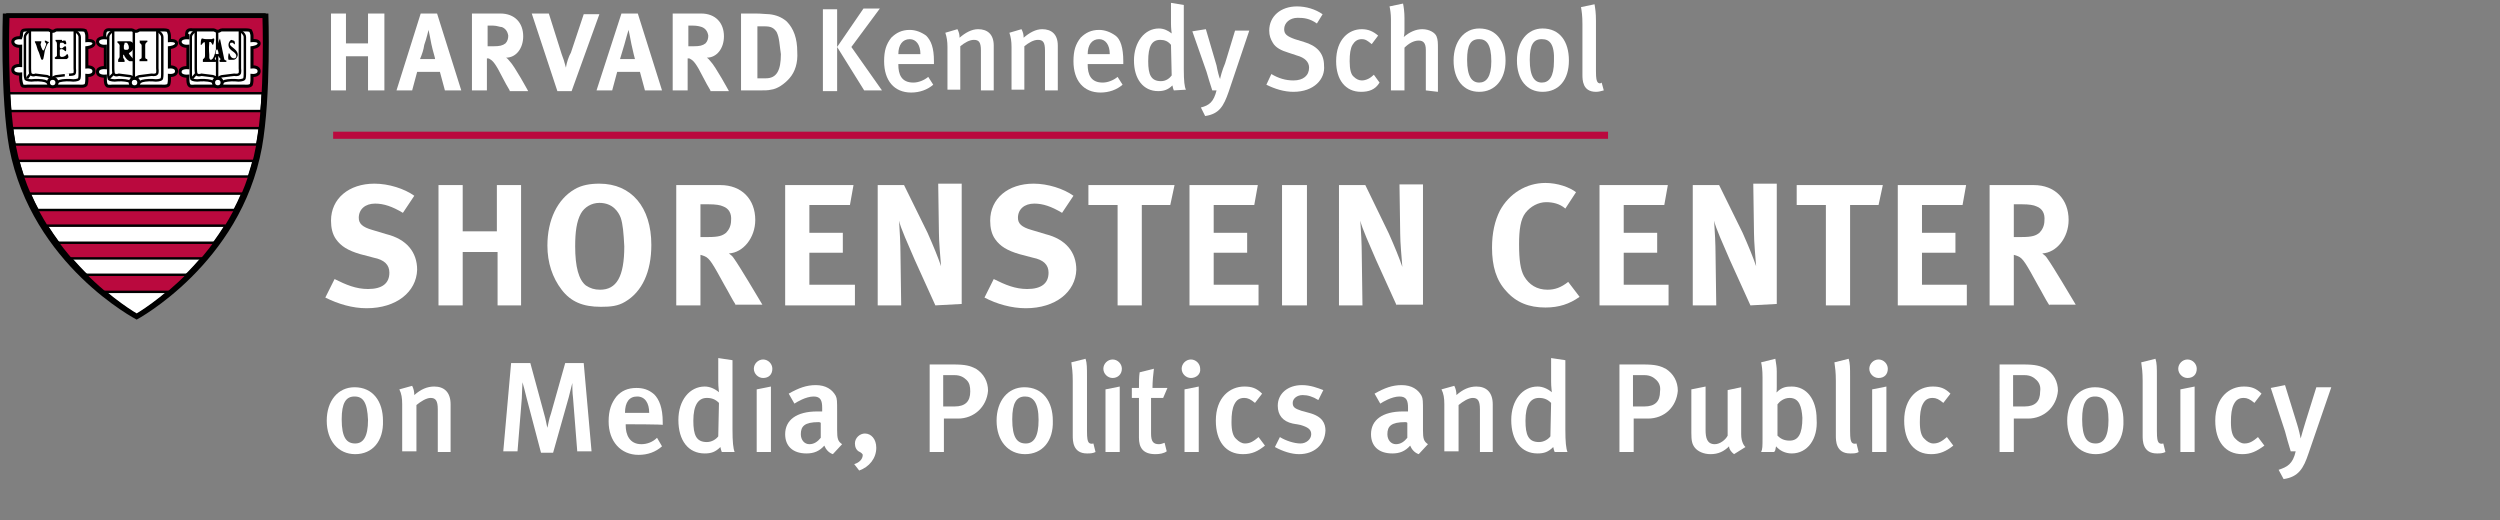 <?xml version="1.0" encoding="utf-8"?>
<!-- Generator: Adobe Illustrator 23.1.1, SVG Export Plug-In . SVG Version: 6.00 Build 0)  -->
<svg version="1.1" id="Layer_1" xmlns="http://www.w3.org/2000/svg" xmlns:xlink="http://www.w3.org/1999/xlink" x="0px" y="0px"
	 viewBox="0 0 351.2 73.1" style="enable-background:new 0 0 351.2 73.1;" xml:space="preserve">
<rect x="0" y="0" width="351.2" height="73.1" fill="#808080" stroke="none"/>
<style type="text/css">
	.st0{fill:#FFFFFF;}
	.st1{fill-rule:evenodd;clip-rule:evenodd;}
	.st2{fill-rule:evenodd;clip-rule:evenodd;fill:#FFFFFF;}
	.st3{fill-rule:evenodd;clip-rule:evenodd;fill:#FFFFFF;stroke:#000000;stroke-width:0.468;stroke-miterlimit:3.864;}
	.st4{fill-rule:evenodd;clip-rule:evenodd;fill:#BA093E;}
	.st5{fill:none;stroke:#000000;stroke-width:0.468;stroke-miterlimit:3.864;}
	.st6{fill:none;stroke:#000000;stroke-width:0.344;stroke-miterlimit:3.864;}
	.st7{fill:none;stroke:#FFFFFF;stroke-width:0.344;stroke-miterlimit:3.864;}
	.st8{fill-rule:evenodd;clip-rule:evenodd;fill:#FFFFFF;stroke:#000000;stroke-width:0.432;stroke-miterlimit:3.864;}
	.st9{fill:none;stroke:#BA093E;stroke-miterlimit:3.864;}
</style>
<g>
	<g>
		<g>
			<path class="st0" d="M51.7,12.7V7.9h-3.1v4.8h-2.1V1.9h2.1v4.2h3.1V1.9H54v10.8C54,12.7,51.7,12.7,51.7,12.7z"/>
			<path class="st0" d="M62.5,12.7l-0.7-2.6h-3.2l-0.7,2.6h-2.2l3.4-10.8h2.3l3.4,10.8C64.8,12.7,62.5,12.7,62.5,12.7z M60.6,6.2
				c-0.1-0.6-0.4-2-0.4-2s-0.3,1.3-0.6,2.1c-0.1,0.7-0.3,1.3-0.6,2h2.1C61.2,8.3,60.8,7.2,60.6,6.2z"/>
			<path class="st0" d="M71.6,12.7c-0.4-0.7-0.6-1-1-1.8c-1-2-1.4-2.4-1.8-2.6c-0.1-0.1-0.2-0.1-0.4-0.1v4.5h-2.1V1.9h4
				c2,0,3.2,1.3,3.2,3.2c0,1.7-1,3-2.4,3c0.3,0.2,0.3,0.3,0.5,0.5c0.7,0.7,2.6,4.2,2.6,4.2H71.6z M70.5,3.8c-0.3,0-0.7-0.2-1.2-0.2
				h-0.8v2.9h0.8c0.9,0,1.3-0.1,1.7-0.4c0.3-0.3,0.4-0.7,0.4-1.1C71.3,4.4,71,4,70.5,3.8z"/>
			<path class="st0" d="M80.3,12.8h-2L74.7,1.9h2.4l1.8,5.7c0.2,0.5,0.4,1.1,0.6,1.9c0.1-0.7,0.4-1.6,0.7-2.1l1.8-5.4h2.2L80.3,12.8
				z"/>
			<path class="st0" d="M90.6,12.7l-0.7-2.6h-3.2l-0.7,2.6h-2.2l3.5-10.8h2.3l3.4,10.8C92.9,12.7,90.6,12.7,90.6,12.7z M88.7,6.2
				c-0.1-0.6-0.4-2-0.4-2s-0.4,1.3-0.6,2.1c-0.2,0.7-0.4,1.3-0.6,2h2.1C89.2,8.3,88.9,7.2,88.7,6.2z"/>
			<path class="st0" d="M99.8,12.7c-0.4-0.7-0.6-1-1-1.8c-1-2-1.4-2.4-1.8-2.6c-0.1-0.1-0.2-0.1-0.4-0.1v4.5h-2.1V1.9h4
				c2,0,3.2,1.3,3.2,3.2c0,1.7-1,3-2.4,3c0.3,0.2,0.3,0.3,0.5,0.5c0.7,0.7,2.6,4.2,2.6,4.2H99.8z M98.6,3.8
				c-0.3-0.1-0.7-0.2-1.2-0.2h-0.7v2.9h0.7c0.9,0,1.3-0.1,1.7-0.4c0.3-0.3,0.4-0.7,0.4-1.1C99.4,4.4,99.1,4,98.6,3.8z"/>
			<path class="st0" d="M110.9,11c-0.7,0.8-1.7,1.5-2.6,1.6c-0.4,0.1-0.9,0.1-1.6,0.1h-2.6V1.9h2.1c0.7,0,1.5,0.1,1.9,0.1
				c0.9,0.1,1.7,0.4,2.4,1c1,1,1.5,2.4,1.5,4.3C112.1,8.8,111.7,10.1,110.9,11z M109.1,4.5c-0.4-0.6-0.8-0.8-1.7-0.8h-1V11h1.2
				c1.5,0,2.1-1.1,2.1-3.4C109.5,6.3,109.5,5.3,109.1,4.5z"/>
			<path class="st0" d="M115.6,12.7V1.3h2v11.5H115.6z M121.4,12.7l-3.8-6.1l3.7-5.4h2.3l-4,5.4l4.3,6.1H121.4z"/>
			<path class="st0" d="M126.2,9.1L126.2,9.1c0,1.3,0.4,2.5,2.1,2.5c0.7,0,1.5-0.3,2.1-0.8l0.7,1.1c-0.8,0.7-1.9,1.1-3.1,1.1
				c-2.4,0-3.8-1.7-3.8-4.4c0-1.5,0.3-2.4,1-3.3c0.7-0.7,1.5-1.1,2.6-1.1c0.8,0,1.6,0.3,2.3,0.8c0.7,0.7,1.1,1.7,1.1,3.6v0.4h-5l0,0
				H126.2z M127.8,5.5c-1,0-1.6,0.8-1.6,2.1h3.1C129.3,6.3,128.7,5.5,127.8,5.5z"/>
			<path class="st0" d="M137.8,12.7V7.1c0-1.2-0.3-1.5-1-1.5c-0.6,0-1.3,0.4-1.9,0.9v6.1h-1.8V6.6c0-0.8-0.1-1.4-0.3-2l1.7-0.5
				c0.2,0.4,0.3,0.7,0.3,1.2c0.8-0.7,1.7-1.2,2.6-1.2c1.3,0,2.2,0.7,2.2,2.3v6.3C139.5,12.7,137.8,12.7,137.8,12.7z"/>
			<path class="st0" d="M146.8,12.7V7.1c0-1.2-0.3-1.5-1-1.5c-0.6,0-1.3,0.4-1.9,0.9v6.1h-1.8V6.6c0-0.8-0.1-1.4-0.3-2l1.7-0.5
				c0.2,0.4,0.3,0.7,0.3,1.2c0.8-0.7,1.7-1.2,2.6-1.2c1.3,0,2.2,0.7,2.2,2.3v6.3C148.6,12.7,146.8,12.7,146.8,12.7z"/>
			<path class="st0" d="M152.8,9.1L152.8,9.1c0,1.3,0.4,2.5,2.1,2.5c0.7,0,1.5-0.3,2.1-0.8l0.7,1.1c-0.8,0.7-1.9,1.1-3.1,1.1
				c-2.4,0-3.8-1.7-3.8-4.4c0-1.5,0.3-2.4,1-3.3c0.7-0.7,1.5-1.1,2.6-1.1c0.8,0,1.6,0.3,2.3,0.8s1.1,1.7,1.1,3.6v0.4h-5l0,0H152.8z
				 M154.4,5.5c-1,0-1.6,0.8-1.6,2.1h3.1C155.9,6.3,155.3,5.5,154.4,5.5z"/>
			<path class="st0" d="M164.9,12.7c-0.1-0.2-0.1-0.3-0.2-0.7c-0.6,0.6-1.2,0.8-2,0.8c-2.1,0-3.4-1.7-3.4-4.3s1.5-4.5,3.5-4.5
				c0.7,0,1.3,0.3,1.8,0.7c0,0-0.1-0.7-0.1-1.4V0.4l1.8,0.3v9c0,1.7,0.1,2.5,0.3,2.9L164.9,12.7L164.9,12.7z M164.5,6.3
				c-0.4-0.5-0.9-0.7-1.5-0.7c-1.2,0-1.7,0.9-1.7,3c0,1.9,0.4,2.8,1.8,2.8c0.7,0,1.2-0.4,1.5-0.8L164.5,6.3L164.5,6.3z"/>
			<path class="st0" d="M172.6,12.9c-0.7,2-1.3,3.1-3.3,3.4l-0.6-1.2c1.2-0.3,1.8-0.8,2.2-2.4h-0.6c-0.3-0.9-0.6-1.9-0.8-2.6l-2-5.7
				l1.9-0.3l1.5,5.1c0.1,0.6,0.4,1.8,0.5,1.9c0-0.1,0.3-1.3,0.7-2.2l1.4-4.6h2L172.6,12.9z"/>
			<path class="st0" d="M181.7,12.9c-1.3,0-2.6-0.4-3.8-1l0.7-1.5c1,0.6,2,0.9,3.1,0.9c1.4,0,2.2-0.7,2.2-1.8c0-0.8-0.6-1.4-1.7-1.7
				l-1.2-0.4c-1-0.3-1.8-0.7-2.2-1.4c-0.3-0.5-0.5-1-0.5-1.7c0-2,1.6-3.4,3.9-3.4c1.3,0,2.6,0.4,3.6,1.1l-0.8,1.3
				c-1-0.7-1.8-0.8-2.7-0.8c-1.1,0-1.9,0.7-1.9,1.6c0,0.7,0.4,1,1.5,1.4l1.3,0.4c1.7,0.5,2.8,1.5,2.8,3.3
				C186.2,11.1,184.6,12.9,181.7,12.9z"/>
			<path class="st0" d="M191.2,12.9c-2.2,0-3.5-1.7-3.5-4.3c0-3.1,1.8-4.5,3.6-4.5c0.9,0,1.6,0.3,2.3,0.9l-0.9,1.2
				c-0.6-0.5-0.9-0.7-1.4-0.7c-0.6,0-1,0.3-1.3,0.8s-0.4,1.3-0.4,2.3c0,1.2,0.2,1.9,0.6,2.2c0.3,0.3,0.7,0.5,1.1,0.5
				c0.6,0,1.2-0.3,1.7-0.8l0.8,1.1C193.2,12.6,192.3,12.9,191.2,12.9z"/>
			<path class="st0" d="M200.3,12.7V7c0-1-0.4-1.3-1-1.3c-0.7,0-1.4,0.4-2,1v6h-1.9v-10c0-0.7-0.1-1.4-0.2-1.8l1.9-0.4
				c0.1,0.5,0.2,1.2,0.2,2v1.8c0,0.6-0.1,0.9-0.1,0.9c0.8-0.7,1.7-1.1,2.6-1.1c1,0,1.8,0.5,2,1C202,5.6,202,6,202,6.9v6L200.3,12.7
				L200.3,12.7z"/>
			<path class="st0" d="M207.8,12.9c-2.2,0-3.6-1.7-3.6-4.4s1.5-4.5,3.6-4.5c2.4,0,3.7,1.8,3.7,4.5S210,12.9,207.8,12.9z M207.8,5.5
				c-1.2,0-1.7,0.8-1.7,2.9c0,2.4,0.7,3.2,1.7,3.2c1,0,1.7-0.8,1.7-3C209.5,6.2,208.8,5.5,207.8,5.5z"/>
			<path class="st0" d="M216.7,12.9c-2.2,0-3.6-1.7-3.6-4.4s1.5-4.5,3.6-4.5c2.4,0,3.7,1.8,3.7,4.5C220.4,11.2,219,12.9,216.7,12.9z
				 M216.6,5.5c-1.2,0-1.7,0.8-1.7,2.9c0,2.4,0.7,3.2,1.7,3.2c1,0,1.7-0.8,1.7-3C218.4,6.2,217.7,5.5,216.6,5.5z"/>
			<path class="st0" d="M224.2,12.9c-1.9,0-1.9-1.7-1.9-2.4V3.4c0-1.2-0.1-1.8-0.2-2.4l1.9-0.4c0.1,0.6,0.2,1.2,0.2,2.3V10
				c0,1.1,0.1,1.3,0.2,1.5c0.1,0.2,0.4,0.3,0.6,0.1l0.3,1.1C224.9,12.8,224.6,12.9,224.2,12.9z"/>
		</g>
	</g>
	<g>
		<path class="st1" d="M19.2,44.9c0,0-14.7-7.6-17.9-24.1C0,13.5,0.4,1.9,0.4,1.9h37.3c0,0,0.4,11.5-0.9,18.8
			C33.8,37.1,19.2,44.9,19.2,44.9z"/>
		<path class="st2" d="M19.2,44.4c0,0-14.2-8-17.2-23.9C0.7,13.4,1.1,2.3,1.1,2.3h36c0,0,0.4,11.2-0.9,18.2
			C33.3,36.4,19.2,44.4,19.2,44.4z"/>
		<path class="st3" d="M19.2,44.3c0,0-14.2-8-17.2-23.9C0.6,13.3,1.1,2.1,1.1,2.1h36c0,0,0.4,11.2-0.9,18.2
			C33.3,36.3,19.2,44.3,19.2,44.3z"/>
		<g>
			<polygon class="st4" points="12,38.6 26.3,38.6 24.8,40.2 23.6,41 14.7,41 13.4,40 			"/>
			<polygon class="st4" points="8,34.1 30.3,34.1 29.3,35.4 28.5,36.3 9.8,36.3 9,35.4 			"/>
			<polygon class="st4" points="5.3,29.5 33.1,29.5 31.7,31.8 6.6,31.8 5.8,30.6 			"/>
			<polygon class="st4" points="2,20.3 2.2,21.6 2.5,22.6 35.9,22.6 36.1,21.5 36.3,20.3 			"/>
			<polygon class="st4" points="1.1,2.3 37.2,2.4 37.1,7.8 37,13.1 1.2,13 1.2,11 1.1,6.9 			"/>
			<polygon class="st4" points="3.2,24.8 3.9,27.2 34.2,27.2 35.1,24.8 			"/>
			<polygon class="st4" points="1.4,15.6 36.9,15.6 36.8,16.7 36.7,18 1.6,18 1.4,16.5 			"/>
		</g>
		<g>
			<path class="st5" d="M19.2,44.4c0,0-14.2-8-17.2-23.9C0.7,13.4,1.1,2.3,1.1,2.3h36c0,0,0.4,11.2-0.9,18.2
				C33.3,36.4,19.2,44.4,19.2,44.4z"/>
			<line class="st6" x1="1.2" y1="13.1" x2="37" y2="13.1"/>
			<line class="st6" x1="1.5" y1="18" x2="36.7" y2="18"/>
			<line class="st6" x1="36.3" y1="20.3" x2="1.9" y2="20.3"/>
			<line class="st6" x1="2.4" y1="22.6" x2="35.8" y2="22.6"/>
			<line class="st6" x1="35.1" y1="24.8" x2="3.2" y2="24.8"/>
			<line class="st6" x1="3.9" y1="27.2" x2="34.2" y2="27.2"/>
			<line class="st6" x1="33.1" y1="29.5" x2="5.2" y2="29.5"/>
			<line class="st6" x1="6.6" y1="31.7" x2="31.7" y2="31.7"/>
			<line class="st6" x1="36.9" y1="15.6" x2="1.3" y2="15.6"/>
			<line class="st6" x1="30.3" y1="34.1" x2="8" y2="34.1"/>
			<line class="st6" x1="9.8" y1="36.3" x2="28.5" y2="36.3"/>
			<line class="st6" x1="26.3" y1="38.6" x2="12" y2="38.6"/>
			<line class="st6" x1="14.5" y1="41" x2="23.8" y2="41"/>
		</g>
		<g>
			<line class="st6" x1="10.4" y1="10.2" x2="11" y2="11"/>
			<line class="st7" x1="4.3" y1="10.2" x2="3.8" y2="10.9"/>
			<g>
				<path class="st8" d="M3,5c0,0,0-0.6,0.2-0.7c0.1-0.1,0.7-0.1,0.7-0.1h2.9c0.2,0,0.3,0.2,0.6,0.2c0.3,0,0.3-0.2,0.6-0.2h3.4
					c0,0,0.4,0,0.6,0.1c0.2,0.4,0.2,0.7,0.2,0.7v0.7c0,0,1-0.1,1,0.4s-1,0.6-1,0.6v2.7c0,0,1-0.1,1,0.6s-1,0.6-1,0.6v0.6
					c0,0,0,0.4-0.1,0.7c-0.2,0.3-1,0.2-1,0.2H8.1H6.6H3.9c0,0-0.7,0.1-0.8-0.1C2.9,11.4,2.9,11,2.9,11v-0.6c0,0-1.1,0.1-1.1-0.6
					s1.1-0.6,1.1-0.6V6.5c0,0-1,0.1-1.1-0.6c0-0.7,1.1-0.6,1.1-0.6L3,5L3,5z"/>
				<line class="st6" x1="7.2" y1="4.3" x2="7.2" y2="11"/>
				<circle class="st8" cx="7.4" cy="11.6" r="0.6"/>
				<g>
					<g>
						<line class="st6" x1="4.3" y1="10.3" x2="3.8" y2="11"/>
						<path class="st6" d="M4.2,4.3v5.3c0,0,0,0.7,0.1,0.8c0.3,0.3,0.7,0.1,0.7,0.1s0.9,0.1,1.6,0.2C6.9,10.8,7.3,11,7.3,11"/>
					</g>
					<path class="st6" d="M4.2,4.3c0,0-0.7,0.4-0.7,0.9s0,0.8,0,0.8v4.4c0,0,0,0.4,0.1,0.7c0.2,0.2,0.8,0.2,0.8,0.2s0.8-0.1,1.5,0
						c0.7,0.1,0.6,0.2,0.8,0.3"/>
				</g>
				<g>
					<path class="st6" d="M10.5,4.3c0,0,0.7,0.4,0.7,0.9s0,0.8,0,0.8v4.4c0,0,0,0.6-0.1,0.7c-0.2,0.2-0.8,0.2-0.8,0.2
						s-0.8-0.1-1.5,0c-0.7,0.1-0.6,0.2-0.8,0.3"/>
					<path class="st6" d="M10.5,4.3v5.3c0,0,0.1,0.7-0.1,0.8s-0.7,0.1-0.7,0.1S8.7,10.6,8,10.7c-0.3,0-0.7,0.3-0.7,0.3"/>
				</g>
			</g>
			<g>
				<path class="st8" d="M14.7,5c0,0,0-0.6,0.2-0.7c0.2-0.2,0.7-0.1,0.7-0.1h2.9c0.2,0,0.3,0.2,0.6,0.2s0.3-0.2,0.6-0.2H23
					c0,0,0.4,0,0.6,0.1c0.2,0.4,0.2,0.7,0.2,0.7v0.7c0,0,1-0.1,1,0.4s-1,0.6-1,0.6v2.7c0,0,1-0.1,1,0.6s-1,0.6-1,0.6v0.6
					c0,0,0,0.4-0.1,0.7c-0.2,0.3-1,0.2-1,0.2h-2.8h-1.5h-2.6c0,0-0.7,0.1-0.8-0.1c-0.2-0.2-0.2-0.7-0.2-0.7v-0.6
					c0,0-1.1,0.1-1.1-0.6s1.1-0.6,1.1-0.6V6.5c0,0-1,0.1-1.1-0.6c0-0.7,1.1-0.6,1.1-0.6L14.7,5z"/>
				<line class="st6" x1="18.8" y1="4.3" x2="18.8" y2="11"/>
				<circle class="st8" cx="18.9" cy="11.6" r="0.6"/>
				<g>
					<g>
						<line class="st6" x1="16" y1="10.3" x2="15.3" y2="11"/>
						<path class="st6" d="M15.9,4.3v5.3c0,0,0,0.7,0.1,0.8c0.2,0.3,0.7,0.1,0.7,0.1s0.9,0.1,1.6,0.2c0.3,0.1,0.7,0.3,0.7,0.3"/>
					</g>
					<path class="st6" d="M15.9,4.3c0,0-0.7,0.4-0.7,0.9s0,0.8,0,0.8v4.4c0,0,0,0.4,0.1,0.7c0.2,0.2,0.8,0.2,0.8,0.2s0.8-0.1,1.5,0
						c0.7,0.1,0.6,0.2,0.8,0.3"/>
				</g>
				<g>
					<path class="st6" d="M22.1,4.3c0,0,0.7,0.4,0.7,0.9s0,0.8,0,0.8v4.4c0,0,0,0.6-0.1,0.7c-0.2,0.2-0.8,0.2-0.8,0.2
						s-0.8-0.1-1.5,0c-0.7,0.1-0.6,0.2-0.8,0.3"/>
					<path class="st6" d="M22.1,4.3v5.3c0,0,0.1,0.7-0.1,0.8c-0.2,0.2-0.7,0.1-0.7,0.1s-0.9,0.1-1.6,0.2C19.4,10.7,19,11,19,11"/>
				</g>
			</g>
			<g>
				<path class="st8" d="M26.2,5c0,0,0-0.6,0.2-0.7c0.2-0.2,0.7-0.1,0.7-0.1H30c0.2,0,0.3,0.2,0.6,0.2c0.3,0,0.3-0.2,0.6-0.2h3.4
					c0,0,0.4,0,0.6,0.1c0.2,0.4,0.2,0.7,0.2,0.7v0.7c0,0,1-0.1,1,0.4s-1,0.6-1,0.6v2.7c0,0,1-0.1,1,0.6s-1,0.6-1,0.6v0.6
					c0,0,0,0.4-0.1,0.7c-0.2,0.3-1,0.2-1,0.2h-2.8h-1.5h-2.6c0,0-0.7,0.1-0.8-0.1c-0.2-0.2-0.2-0.7-0.2-0.7v-0.6
					c0,0-1.1,0.1-1.1-0.6s1.1-0.6,1.1-0.6V6.5c0,0-1,0.1-1.1-0.6c0-0.7,1.1-0.6,1.1-0.6V5L26.2,5z"/>
				<line class="st6" x1="30.5" y1="4.3" x2="30.5" y2="11"/>
				<circle class="st8" cx="30.6" cy="11.6" r="0.6"/>
				<g>
					<g>
						<line class="st6" x1="27.6" y1="10.3" x2="27" y2="11"/>
						<path class="st6" d="M27.5,4.3v5.3c0,0,0,0.7,0.1,0.8c0.2,0.3,0.7,0.1,0.7,0.1s0.9,0.1,1.6,0.2c0.3,0.1,0.7,0.3,0.7,0.3"/>
					</g>
					<path class="st6" d="M27.5,4.3c0,0-0.7,0.4-0.7,0.9s0,0.8,0,0.8v4.4c0,0,0,0.4,0.1,0.7c0.2,0.2,0.8,0.2,0.8,0.2s0.8-0.1,1.5,0
						c0.7,0.1,0.6,0.2,0.8,0.3"/>
				</g>
				<g>
					<path class="st6" d="M33.7,4.3c0,0,0.7,0.4,0.7,0.9s0,0.8,0,0.8v4.4c0,0,0,0.6-0.1,0.7c-0.2,0.2-0.8,0.2-0.8,0.2
						s-0.8-0.1-1.5,0c-0.7,0.1-0.6,0.2-0.8,0.3"/>
					<path class="st6" d="M33.7,4.3v5.3c0,0,0.1,0.7-0.1,0.8c-0.2,0.2-0.7,0.1-0.7,0.1s-0.9,0.1-1.6,0.2c-0.3,0-0.7,0.3-0.7,0.3"/>
				</g>
			</g>
		</g>
		<path class="st1" d="M6.9,5.9L6.9,5.9c-0.2,0.3-0.2,0-0.6,1.2C6.1,8.3,6.1,8.4,5.9,8.4S5.7,7.8,5.3,7C5,5.9,4.9,6,4.9,5.9
			c0,0,0,0,0-0.1h0.9c0,0.1,0,0.1,0,0.1c0,0.1-0.1,0.2-0.1,0.4c0,0,0.2,0.8,0.4,0.8c0.1,0,0.4-0.9,0.4-0.9c0-0.1-0.1-0.2-0.2-0.3
			V5.7C6.6,5.7,6.6,5.9,6.9,5.9z"/>
		<path class="st1" d="M8.9,5.7h0.3c0,0.1,0.1,0.2,0.1,0.3v0.2c-0.1,0-0.1,0-0.1,0C9,6.3,9,6,8.8,6H8.5C8.4,6.1,8.4,6.2,8.4,6.4v0.2
			c0,0.2,0.2,0.2,0.2,0.2c0.3,0,0.3-0.3,0.6-0.3c0.1,0,0.1,0.2,0.1,0.4c0,0.1,0,0.3-0.1,0.3S9,6.9,8.6,6.9C8.5,6.9,8.4,7,8.4,7v0.7
			C8.4,7.9,8.5,8,8.7,8C9,8,9.3,7.8,9.4,7.6h0.1c0,0.1,0.1,0.2,0.1,0.3v0.2C9.4,8.3,9.4,8.3,9.3,8.3c0,0-0.6,0-1.5,0L7.7,8.2
			C7.6,8,8,8,8,7.8V6.3c0-0.6-0.2-0.4-0.2-0.6c0,0,0,0,0-0.1c0.4,0,0.7,0,0.9,0C8.7,5.9,8.8,5.7,8.9,5.7z"/>
		<path class="st1" d="M19.6,5.7c0.2,0,1,0,1.1,0v0.2c-0.1,0-0.3,0.2-0.3,0.4V8c0,0.4,0.3,0.2,0.3,0.4c0,0,0,0.1,0,0.2h-1.1
			c0-0.1,0-0.2,0-0.2c0-0.2,0.3,0,0.3-0.4V6.4c0-0.2-0.2-0.3-0.3-0.4C19.7,6,19.6,5.7,19.6,5.7z"/>
		<path class="st1" d="M32.8,5.7c0.1,0,0.2,0.1,0.2,0.4c0,0.1-0.1,0.1,0,0.2l0,0c-0.2-0.2-0.2-0.2-0.3-0.3h-0.3
			c-0.1,0.2-0.1,0.1-0.1,0.2c0,0.4,1.1,0.7,1.1,1.5c0,0.3-0.3,0.7-0.6,0.7c-0.1,0-0.3,0-0.7,0c-0.1-0.3,0-0.7,0-0.8
			c0-0.1,0-0.1,0.1-0.1s0.1,0.7,0.7,0.7c0.1,0,0.3-0.1,0.3-0.3c0-0.7-1.1-0.7-1.1-1.6c0-0.4,0.3-0.7,0.4-0.7L32.8,5.7
			C32.7,5.7,32.7,5.7,32.8,5.7z"/>
		<path class="st1" d="M18.8,8.3L18.8,8.3c-0.1,0-0.7-0.7-0.7-0.8c0-0.1,0.7-0.3,0.7-1c0-0.7-0.6-0.7-0.6-0.7s-1.3,0-1.7,0
			c0,0,0,0.1,0,0.2c0,0,0.4,0.2,0.3,0.6V8c0,0.1-0.2,0.3-0.2,0.4v0.3c0.6,0,0.6,0,0.9,0c0-0.1,0-0.2,0-0.2c0-0.1-0.1-0.2-0.2-0.4
			c0-0.1,0-0.2,0-0.4h0.1c0.3,0.7,0.8,0.9,0.8,0.9h0.4C18.8,8.7,18.8,8.3,18.8,8.3z"/>
		<path class="st1" d="M31.5,8.3c0,0.1,0.2,0.2,0.3,0.2v0.2h-0.9c0-0.1-0.1-0.1-0.1-0.1s0-0.1,0.2-0.3c0,0-0.2-0.2-0.3-0.4
			c-0.1,0-0.1,0-0.3,0C30.3,8,30.3,8,30.2,8.2c-0.1,0.1,0,0.1,0.2,0.3c0,0,0,0.1-0.1,0.2c-0.3,0-0.7,0-0.8,0c-0.6,0-1,0-1,0V8.4
			c0-0.2,0.3-0.1,0.3-0.6V6.6c0-0.2,0-0.7-0.1-0.7c0,0-0.2,0.1-0.4,0.4h-0.1c0-0.1,0-0.1,0-0.2c0,0,0-0.7,0.2-0.7
			c0,0,0.3,0.1,0.6,0.1h0.7c0.1,0,0.2-0.1,0.3-0.1c0.1,0,0.1,0.1,0.1,0.2c0,0-0.1,0.7-0.2,0.7s-0.1-0.2-0.3-0.4h-0.2
			c-0.1,1.1,0,1.7,0,1.8c0,0.1,0,0.2,0,0.4c0,0.1,0.1,0.3,0.2,0.3c0.4,0,0.6-0.9,0.7-1.3c0,0,0.4-1.3,0.6-1.7L31.5,8.3z"/>
		<path class="st2" d="M17.5,6h0.3c0,0,0.3,0.2,0.3,0.7v0.1C18,7,17.9,7,17.8,7h-0.3c0-0.1-0.1-0.1-0.1-0.2c0-0.3,0-0.3,0-0.4
			C17.5,6.1,17.5,6.2,17.5,6z"/>
		<path class="st2" d="M30.5,6.9c0,0,0.2,0.3,0.2,0.6c0,0.1,0,0.1,0,0.1h-0.4c0-0.2,0-0.1,0-0.1C30.3,7.1,30.4,7,30.5,6.9L30.5,6.9z
			"/>
	</g>
	<g>
		<path class="st0" d="M51.5,43.3c-2,0-4-0.6-5.8-1.5l1.3-2.6c1.6,0.8,3,1.4,4.7,1.4c2,0,3-0.8,3-2.3c0-1.1-0.7-1.8-2.2-2.1
			l-1.9-0.5c-1.7-0.5-2.7-1.1-3.4-2.1c-0.5-0.7-0.7-1.6-0.7-2.6c0-3.1,2.5-5.2,6.1-5.2c2,0,4.2,0.7,5.6,1.7l-1.6,2.4
			c-1.5-0.9-2.7-1.3-3.9-1.3c-1.4,0-2.3,0.8-2.3,2c0,0.8,0.5,1.3,1.9,1.7l2,0.6c2.8,0.7,4.3,2.5,4.3,5C58.5,41,55.7,43.3,51.5,43.3z
			"/>
		<path class="st0" d="M69.9,42.9v-7.5H65v7.5h-3.4V26H65v6.5h4.8V26h3.4v16.9C73.3,42.9,69.9,42.9,69.9,42.9z"/>
		<path class="st0" d="M87.8,42.4c-1,0.6-2,0.7-3.4,0.7c-2.5,0-4.2-0.7-5.5-2.4c-1.3-1.7-2-3.8-2-6.2c0-3.6,1.4-6.5,3.8-7.9
			c1-0.6,2.2-0.8,3.5-0.8c4.5,0,7.3,3.3,7.3,8.6C91.5,38.2,90.2,41,87.8,42.4z M87.2,30.6c-0.3-0.8-1.1-2.1-3-2.1
			c-1.1,0-2.1,0.6-2.6,1.5c-0.6,1.1-0.8,2.6-0.8,4.6c0,2.9,0.5,4.7,1.5,5.5c0.6,0.4,1.2,0.6,2,0.6c2.3,0,3.4-1.8,3.4-6.1
			C87.6,32.7,87.5,31.5,87.2,30.6z"/>
		<path class="st0" d="M103.4,42.9c-0.7-1.1-0.9-1.6-1.6-2.8c-1.7-3.1-2.1-3.8-2.8-4.1c-0.2-0.1-0.3-0.1-0.6-0.2v7.1h-3.4V26h6.2
			c3,0,4.9,2,4.9,4.9c0,2.5-1.7,4.6-3.7,4.7c0.4,0.3,0.5,0.4,0.7,0.7c0.8,1.1,3.4,5.5,4,6.5H103.4z M101.6,29
			c-0.4-0.2-1.1-0.3-2-0.3h-1.2v4.6h1.1c1.5,0,2-0.2,2.5-0.6c0.4-0.4,0.7-1,0.7-1.7C102.8,30,102.4,29.3,101.6,29z"/>
		<path class="st0" d="M110.3,42.9V26h9.6l-0.5,2.8h-5.7v3.9h4.7v2.8h-4.7V40h6.4v2.9H110.3z"/>
		<path class="st0" d="M131.4,42.9l-2.9-6.4c-0.9-2.1-2-4.5-2.2-5.5c0.1,1.4,0.2,3.4,0.2,4.7l0.1,7.2h-3.3V26h3.7l3.3,6.7
			c0.8,1.8,1.5,3.5,1.9,4.7c-0.1-1.3-0.3-3.4-0.3-4.7l-0.1-6.9h3.3v16.9L131.4,42.9L131.4,42.9z"/>
		<path class="st0" d="M144.1,43.3c-2,0-4.1-0.6-5.8-1.5l1.3-2.6c1.6,0.8,3,1.4,4.7,1.4c2,0,3-0.8,3-2.3c0-1.1-0.7-1.8-2.2-2.1
			l-1.9-0.5c-1.7-0.5-2.7-1.1-3.4-2.1c-0.5-0.7-0.7-1.6-0.7-2.6c0-3.1,2.5-5.2,6.1-5.2c2,0,4.2,0.7,5.6,1.7l-1.6,2.4
			c-1.5-0.9-2.7-1.3-3.9-1.3c-1.4,0-2.3,0.8-2.3,2c0,0.8,0.5,1.3,1.9,1.7l2,0.6c2.8,0.7,4.3,2.5,4.3,5
			C151.1,41,148.3,43.3,144.1,43.3z"/>
		<path class="st0" d="M164.4,28.8h-4v14.1h-3.4V28.8h-4.1V26H165L164.4,28.8z"/>
		<path class="st0" d="M167.1,42.9V26h9.6l-0.5,2.8h-5.7v3.9h4.7v2.8h-4.7V40h6.3v2.9H167.1z"/>
		<path class="st0" d="M180.1,42.9V26h3.5v16.9C183.7,42.9,180.1,42.9,180.1,42.9z"/>
		<path class="st0" d="M196.2,42.9l-2.9-6.4c-0.9-2.1-2-4.5-2.2-5.5c0.1,1.4,0.2,3.4,0.2,4.7l0.1,7.2h-3.3V26h3.7l3.3,6.8
			c0.8,1.8,1.5,3.5,1.9,4.7c-0.1-1.3-0.3-3.4-0.3-4.7l-0.1-6.9h3.3v16.9H196.2z"/>
		<path class="st0" d="M217.1,43.2c-2.3,0-4.1-0.7-5.5-2.3c-1.4-1.5-2-3.5-2-6.1c0-2.1,0.4-3.8,1.1-5.2c1.3-2.4,3.7-3.9,6.4-3.9
			c1.7,0,3.4,0.6,4.3,1.3l-1.5,2.3c-0.8-0.7-1.8-0.9-2.7-0.9c-1.1,0-2.2,0.6-2.9,1.5c-0.7,0.9-0.9,2.4-0.9,4.4
			c0,2.3,0.2,3.6,0.7,4.5c0.7,1.2,1.8,1.9,3.3,1.9c1,0,1.9-0.3,2.9-1.1l1.6,2.1C220.5,42.7,219,43.2,217.1,43.2z"/>
		<path class="st0" d="M224.7,42.9V26h9.6l-0.5,2.8h-5.7v3.9h4.7v2.8h-4.7V40h6.3v2.9H224.7z"/>
		<path class="st0" d="M245.9,42.9l-2.9-6.4c-0.9-2.1-2-4.5-2.2-5.5c0.1,1.4,0.2,3.4,0.2,4.7l0.1,7.2h-3.3V26h3.7l3.3,6.7
			c0.8,1.8,1.5,3.5,1.9,4.7c-0.1-1.3-0.3-3.4-0.3-4.7l-0.1-6.9h3.3v16.9L245.9,42.9L245.9,42.9z"/>
		<path class="st0" d="M263.9,28.8h-4v14.1h-3.4V28.8h-4.1V26h12.1L263.9,28.8z"/>
		<path class="st0" d="M266.6,42.9V26h9.6l-0.5,2.8h-5.7v3.9h4.7v2.8h-4.7V40h6.3v2.9H266.6z"/>
		<path class="st0" d="M287.9,42.9c-0.7-1.1-0.9-1.6-1.6-2.8c-1.7-3.1-2.1-3.8-2.8-4.1c-0.2-0.1-0.3-0.1-0.6-0.2v7.1h-3.4V26h6.2
			c3,0,4.9,2,4.9,4.9c0,2.5-1.7,4.6-3.7,4.7c0.4,0.3,0.5,0.4,0.7,0.7c0.8,1.1,3.4,5.5,4,6.5H287.9z M286.1,29
			c-0.4-0.2-1.1-0.3-2-0.3h-1.2v4.6h1.1c1.5,0,2-0.2,2.5-0.6c0.4-0.4,0.7-1,0.7-1.7C287.3,30,286.9,29.3,286.1,29z"/>
	</g>
	<g>
		<path class="st0" d="M49.9,63.8c-2.4,0-4-1.9-4-4.7s1.6-4.7,3.9-4.7c2.6,0,4,2,4,4.7C53.9,62,52.3,63.8,49.9,63.8z M49.8,55.7
			c-1.2,0-1.8,0.9-1.8,3.2c0,2.6,0.7,3.4,1.9,3.4c1.1,0,1.8-0.9,1.8-3.3C51.6,56.5,51,55.7,49.8,55.7z"/>
		<path class="st0" d="M61.5,63.5v-6c0-1.2-0.3-1.6-1-1.6c-0.6,0-1.4,0.5-2,1v6.5h-2v-6.6c0-0.9-0.1-1.5-0.4-2.1l1.8-0.5
			c0.2,0.4,0.3,0.8,0.3,1.3c0.9-0.8,1.8-1.2,2.8-1.2c1.4,0,2.3,0.8,2.3,2.5v6.7L61.5,63.5L61.5,63.5z"/>
		<path class="st0" d="M81.1,63.5l-0.6-7.6c-0.1-0.7-0.1-1.8-0.1-2.1c-0.1,0.4-0.3,1.2-0.5,2l-2.2,7.8H76L74,56
			c-0.2-0.8-0.5-2-0.6-2.3c0,0.4-0.1,1.6-0.1,2.3l-0.6,7.4h-2l1.1-12.4h2.7l1.9,7c0.3,1,0.4,1.8,0.5,2.1c0.1-0.4,0.2-1.2,0.5-2
			l2-7.1H82l1.1,12.4H81.1z"/>
		<path class="st0" d="M87.9,59.6v0.2c0,1.2,0.5,2.6,2.2,2.6c0.8,0,1.6-0.3,2.2-0.9l0.7,1.2c-0.9,0.8-2,1.2-3.3,1.2
			c-2.5,0-4.2-1.9-4.2-4.7c0-1.6,0.4-2.6,1.1-3.5c0.7-0.8,1.6-1.2,2.8-1.2c0.9,0,1.7,0.2,2.5,0.9c0.7,0.7,1.2,1.9,1.2,3.9v0.4
			C93.3,59.6,87.9,59.6,87.9,59.6z M89.5,55.7c-1.1,0-1.7,0.8-1.7,2.3h3.4C91.2,56.6,90.6,55.7,89.5,55.7z"/>
		<path class="st0" d="M101.4,63.5c-0.1-0.2-0.1-0.3-0.2-0.7c-0.7,0.7-1.3,0.9-2.2,0.9c-2.3,0-3.7-1.8-3.7-4.7
			c0-2.8,1.6-4.7,3.7-4.7c0.7,0,1.4,0.3,2,0.8c0-0.2-0.1-0.7-0.1-1.5v-3.3l2,0.3v9.7c0,1.8,0.1,2.7,0.3,3.2L101.4,63.5L101.4,63.5z
			 M101,56.6c-0.5-0.5-1-0.7-1.7-0.7c-1.2,0-1.9,1-1.9,3.2c0,2,0.4,3,1.9,3c0.7,0,1.3-0.4,1.6-0.8L101,56.6L101,56.6z"/>
		<path class="st0" d="M107.2,53.1c-0.7,0-1.3-0.6-1.3-1.3s0.6-1.3,1.3-1.3c0.7,0,1.3,0.6,1.3,1.3C108.5,52.6,108,53.1,107.2,53.1z
			 M106.3,63.5v-8.8l2-0.4v9.2H106.3z"/>
		<path class="st0" d="M117,63.8c-0.6-0.2-1-0.7-1.2-1.2c-0.7,0.8-1.5,1.1-2.5,1.1c-2,0-3-1.1-3-2.7c0-2,1.6-3.2,4.5-3.2h0.7v-0.5
			c0-1-0.2-1.6-1.2-1.6c-1.1,0-2.4,0.8-2.7,1l-0.8-1.4c1.4-0.8,2.5-1.2,3.8-1.2c1.4,0,2.3,0.6,2.8,1.5c0.2,0.4,0.2,0.8,0.2,2.2v2.6
			c0,1.2,0.1,1.6,0.7,2L117,63.8z M115,59.3c-2,0-2.5,0.6-2.5,1.7c0,0.8,0.5,1.4,1.2,1.4c0.7,0,1.2-0.4,1.6-0.9v-2.1
			C115.2,59.3,115,59.3,115,59.3z"/>
		<path class="st0" d="M120.7,66.1l-0.7-0.9c0.7-0.2,1.2-0.7,1.2-1.3c0-0.1-0.2-0.3-0.4-0.4c-0.5-0.2-0.7-0.7-0.7-1.2
			c0-0.8,0.7-1.4,1.4-1.4c0.9,0,1.6,0.8,1.6,2C123.1,64.4,122.1,65.6,120.7,66.1z"/>
		<path class="st0" d="M134.6,58.8h-2v4.7h-2V51.2h3.3c1.8,0,2.4,0.2,3.2,0.6c1.1,0.7,1.7,1.8,1.7,3.1
			C138.6,57.2,136.8,58.8,134.6,58.8z M135.8,53.4c-0.4-0.4-0.9-0.7-1.7-0.7h-1.6v4.4h1.6c1.5,0,2.2-0.7,2.2-2.1
			C136.3,54.3,136.2,53.8,135.8,53.4z"/>
		<path class="st0" d="M144,63.8c-2.4,0-4-1.9-4-4.7s1.6-4.7,3.9-4.7c2.6,0,4,2,4,4.7C148,62,146.4,63.8,144,63.8z M144,55.7
			c-1.2,0-1.8,0.9-1.8,3.2c0,2.6,0.7,3.4,1.9,3.4c1.1,0,1.8-0.9,1.8-3.3C145.9,56.5,145.1,55.7,144,55.7z"/>
		<path class="st0" d="M152.7,63.7c-2,0-2-1.8-2-2.5v-7.7c0-1.2-0.1-1.9-0.2-2.6l2-0.5c0.2,0.6,0.2,1.3,0.2,2.5v7.6
			c0,1.2,0.1,1.4,0.2,1.6s0.4,0.3,0.7,0.2l0.3,1.2C153.5,63.7,153.1,63.7,152.7,63.7z"/>
		<path class="st0" d="M156.3,53.1c-0.7,0-1.3-0.6-1.3-1.3s0.6-1.3,1.3-1.3c0.7,0,1.3,0.6,1.3,1.3C157.6,52.6,157,53.1,156.3,53.1z
			 M155.3,63.5v-8.8l2-0.4v9.2H155.3z"/>
		<path class="st0" d="M162.3,63.8c-1.8,0-2.3-1-2.3-2.3v-5.6h-1v-1.4h1c0-0.7,0-1.6,0.1-2.2l2-0.5c-0.1,0.7-0.2,1.9-0.2,2.7h2.1
			l-0.6,1.4h-1.7v5c0,1.1,0.3,1.5,1.1,1.5c0.3,0,0.5-0.1,0.8-0.2l0.3,1.2C163.5,63.7,162.9,63.8,162.3,63.8z"/>
		<path class="st0" d="M167.3,53.1c-0.7,0-1.3-0.6-1.3-1.3s0.6-1.3,1.3-1.3c0.7,0,1.3,0.6,1.3,1.3C168.7,52.6,168,53.1,167.3,53.1z
			 M166.4,63.5v-8.8l2-0.4v9.2H166.4z"/>
		<path class="st0" d="M174.6,63.8c-2.4,0-3.8-1.8-3.8-4.7c0-3.3,2-4.8,4-4.8c1,0,1.7,0.2,2.5,1l-1,1.3c-0.6-0.5-1-0.7-1.5-0.7
			c-0.7,0-1.1,0.3-1.4,0.9c-0.3,0.6-0.4,1.4-0.4,2.5c0,1.2,0.2,2,0.7,2.4c0.3,0.3,0.7,0.6,1.2,0.6c0.7,0,1.2-0.3,1.9-0.9l0.9,1.2
			C176.7,63.4,175.9,63.8,174.6,63.8z"/>
		<path class="st0" d="M182.5,63.8c-1.1,0-2.3-0.4-3.4-1l0.7-1.4c0.8,0.5,2,0.9,2.9,0.9c0.8,0,1.5-0.6,1.5-1.3c0-0.7-0.5-1-1.5-1.3
			l-1.1-0.2c-1.4-0.3-2.1-1.2-2.1-2.5c0-1.7,1.4-2.9,3.4-2.9c1.2,0,2.2,0.4,3,0.7l-0.7,1.4c-0.8-0.5-1.5-0.7-2.2-0.7
			c-0.8,0-1.4,0.5-1.4,1.1c0,0.6,0.3,0.8,1.2,1.1l1.1,0.3c1.9,0.5,2.3,1.5,2.3,2.5C186.1,62.5,184.6,63.8,182.5,63.8z"/>
		<path class="st0" d="M199.3,63.8c-0.6-0.2-1-0.7-1.2-1.2c-0.7,0.8-1.5,1.1-2.5,1.1c-2,0-3-1.1-3-2.7c0-2,1.6-3.2,4.5-3.2h0.7v-0.5
			c0-1-0.2-1.6-1.2-1.6c-1.1,0-2.4,0.8-2.7,1l-0.8-1.4c1.4-0.8,2.5-1.2,3.8-1.2c1.4,0,2.3,0.6,2.8,1.5c0.2,0.4,0.2,0.8,0.2,2.2v2.6
			c0,1.2,0.1,1.6,0.7,2L199.3,63.8z M197.4,59.3c-2,0-2.5,0.6-2.5,1.7c0,0.8,0.5,1.4,1.2,1.4c0.7,0,1.2-0.4,1.6-0.9v-2.1
			C197.6,59.3,197.5,59.3,197.4,59.3z"/>
		<path class="st0" d="M207.9,63.5v-6c0-1.2-0.3-1.6-1-1.6c-0.6,0-1.4,0.5-2,1v6.5h-2v-6.6c0-0.9-0.1-1.5-0.4-2.1l1.8-0.5
			c0.2,0.4,0.3,0.8,0.3,1.3c0.9-0.8,1.8-1.2,2.8-1.2c1.4,0,2.3,0.8,2.3,2.5v6.7L207.9,63.5L207.9,63.5z"/>
		<path class="st0" d="M218.4,63.5c-0.1-0.2-0.1-0.3-0.2-0.7c-0.7,0.7-1.3,0.9-2.2,0.9c-2.3,0-3.7-1.8-3.7-4.7
			c0-2.8,1.6-4.7,3.7-4.7c0.7,0,1.4,0.3,2,0.8c0-0.2-0.1-0.7-0.1-1.5v-3.3l2,0.3v9.7c0,1.8,0.1,2.7,0.3,3.2L218.4,63.5L218.4,63.5z
			 M217.9,56.6c-0.5-0.5-1-0.7-1.7-0.7c-1.2,0-1.9,1-1.9,3.2c0,2,0.4,3,1.9,3c0.7,0,1.3-0.4,1.6-0.8L217.9,56.6L217.9,56.6z"/>
		<path class="st0" d="M231.5,58.8h-2v4.7h-2V51.2h3.3c1.8,0,2.4,0.2,3.2,0.6c1.1,0.7,1.7,1.8,1.7,3.1
			C235.5,57.2,233.8,58.8,231.5,58.8z M232.7,53.4c-0.4-0.4-0.9-0.7-1.7-0.7h-1.6v4.4h1.6c1.5,0,2.2-0.7,2.2-2.1
			C233.3,54.3,233.1,53.8,232.7,53.4z"/>
		<path class="st0" d="M243.6,63.8c-0.4-0.3-0.7-0.7-0.7-1.1c-0.7,0.7-1.5,1.1-2.6,1.1c-1,0-1.8-0.4-2.2-0.9c-0.4-0.5-0.5-1-0.5-2.1
			v-6.1l2-0.4v6.1c0,1.1,0.2,2,1.3,2c0.7,0,1.5-0.6,1.8-1.2v-6.4l1.9-0.4V61c0,1.2,0.5,1.7,0.6,1.8L243.6,63.8z"/>
		<path class="st0" d="M251.7,63.7c-0.9,0-1.7-0.4-2.2-1c-0.1,0.5-0.1,0.7-0.3,0.8h-1.8c0.2-0.4,0.2-0.8,0.2-2V53
			c0-1-0.1-1.7-0.2-2.1l2-0.5c0.1,0.7,0.2,1.1,0.2,1.8v2.1c0,0.6,0,0.8-0.1,0.8h0.1c0.7-0.7,1.3-0.8,2.1-0.8c2.1,0,3.5,1.8,3.5,4.6
			C255.4,61.7,253.9,63.7,251.7,63.7z M251.4,55.9c-0.8,0-1.4,0.5-1.7,0.9v4.4c0.4,0.4,0.9,0.7,1.7,0.7c1.2,0,1.8-0.9,1.8-3.2
			C253.1,57.2,252.8,55.9,251.4,55.9z"/>
		<path class="st0" d="M259.9,63.7c-2,0-2-1.8-2-2.5v-7.7c0-1.2-0.1-1.9-0.2-2.6l2-0.5c0.2,0.6,0.2,1.3,0.2,2.5v7.6
			c0,1.2,0.1,1.4,0.2,1.6c0.1,0.2,0.4,0.3,0.7,0.2l0.3,1.2C260.8,63.7,260.4,63.7,259.9,63.7z"/>
		<path class="st0" d="M263.9,53.1c-0.7,0-1.3-0.6-1.3-1.3s0.6-1.3,1.3-1.3c0.7,0,1.3,0.6,1.3,1.3C265.2,52.6,264.7,53.1,263.9,53.1
			z M263,63.5v-8.8l2-0.4v9.2H263z"/>
		<path class="st0" d="M271.3,63.8c-2.4,0-3.8-1.8-3.8-4.7c0-3.3,2-4.8,4-4.8c1,0,1.7,0.2,2.5,1l-1,1.3c-0.6-0.5-1-0.7-1.5-0.7
			c-0.7,0-1.1,0.3-1.4,0.9c-0.3,0.6-0.4,1.4-0.4,2.5c0,1.2,0.2,2,0.7,2.4c0.3,0.3,0.7,0.6,1.2,0.6c0.7,0,1.2-0.3,1.9-0.9l0.9,1.2
			C273.4,63.4,272.5,63.8,271.3,63.8z"/>
		<path class="st0" d="M284.9,58.8h-2v4.7h-2V51.2h3.3c1.8,0,2.4,0.2,3.2,0.6c1.1,0.7,1.7,1.8,1.7,3.1
			C288.9,57.2,287.1,58.8,284.9,58.8z M286.1,53.4c-0.4-0.4-0.9-0.7-1.7-0.7h-1.6v4.4h1.6c1.5,0,2.2-0.7,2.2-2.1
			C286.7,54.3,286.5,53.8,286.1,53.4z"/>
		<path class="st0" d="M294.4,63.8c-2.4,0-4-1.9-4-4.7s1.6-4.7,3.9-4.7c2.6,0,4,2,4,4.7C298.4,62,296.8,63.8,294.4,63.8z
			 M294.3,55.7c-1.2,0-1.8,0.9-1.8,3.2c0,2.6,0.7,3.4,1.9,3.4c1.1,0,1.8-0.9,1.8-3.3C296.2,56.5,295.5,55.7,294.3,55.7z"/>
		<path class="st0" d="M303,63.7c-2,0-2-1.8-2-2.5v-7.7c0-1.2-0.1-1.9-0.2-2.6l2-0.5c0.2,0.6,0.2,1.3,0.2,2.5v7.6
			c0,1.2,0.1,1.4,0.2,1.6s0.4,0.3,0.7,0.2l0.3,1.2C303.8,63.7,303.4,63.7,303,63.7z"/>
		<path class="st0" d="M307.3,53.1c-0.7,0-1.3-0.6-1.3-1.3s0.6-1.3,1.3-1.3c0.7,0,1.3,0.6,1.3,1.3C308.6,52.6,308.1,53.1,307.3,53.1
			z M306.3,63.5v-8.8l2-0.4v9.2H306.3z"/>
		<path class="st0" d="M315,63.8c-2.4,0-3.8-1.8-3.8-4.7c0-3.3,2-4.8,4-4.8c1,0,1.7,0.2,2.5,1l-1,1.3c-0.6-0.5-1-0.7-1.5-0.7
			c-0.7,0-1.1,0.3-1.4,0.9c-0.3,0.6-0.4,1.4-0.4,2.5c0,1.2,0.2,2,0.7,2.4c0.3,0.3,0.7,0.6,1.2,0.6c0.7,0,1.2-0.3,1.9-0.9l0.9,1.2
			C317,63.4,316.2,63.8,315,63.8z"/>
		<path class="st0" d="M324.3,63.7c-0.7,2.1-1.4,3.3-3.5,3.6l-0.7-1.3c1.2-0.4,2-0.8,2.4-2.6h-0.7c-0.3-1-0.6-2-0.8-2.8l-2-6.1
			l2-0.4l1.7,5.5c0.2,0.6,0.5,1.9,0.5,2c0-0.1,0.4-1.4,0.7-2.4l1.5-4.8h2.1L324.3,63.7z"/>
	</g>
	<line class="st9" x1="46.8" y1="19" x2="225.9" y2="19"/>
</g>
</svg>

